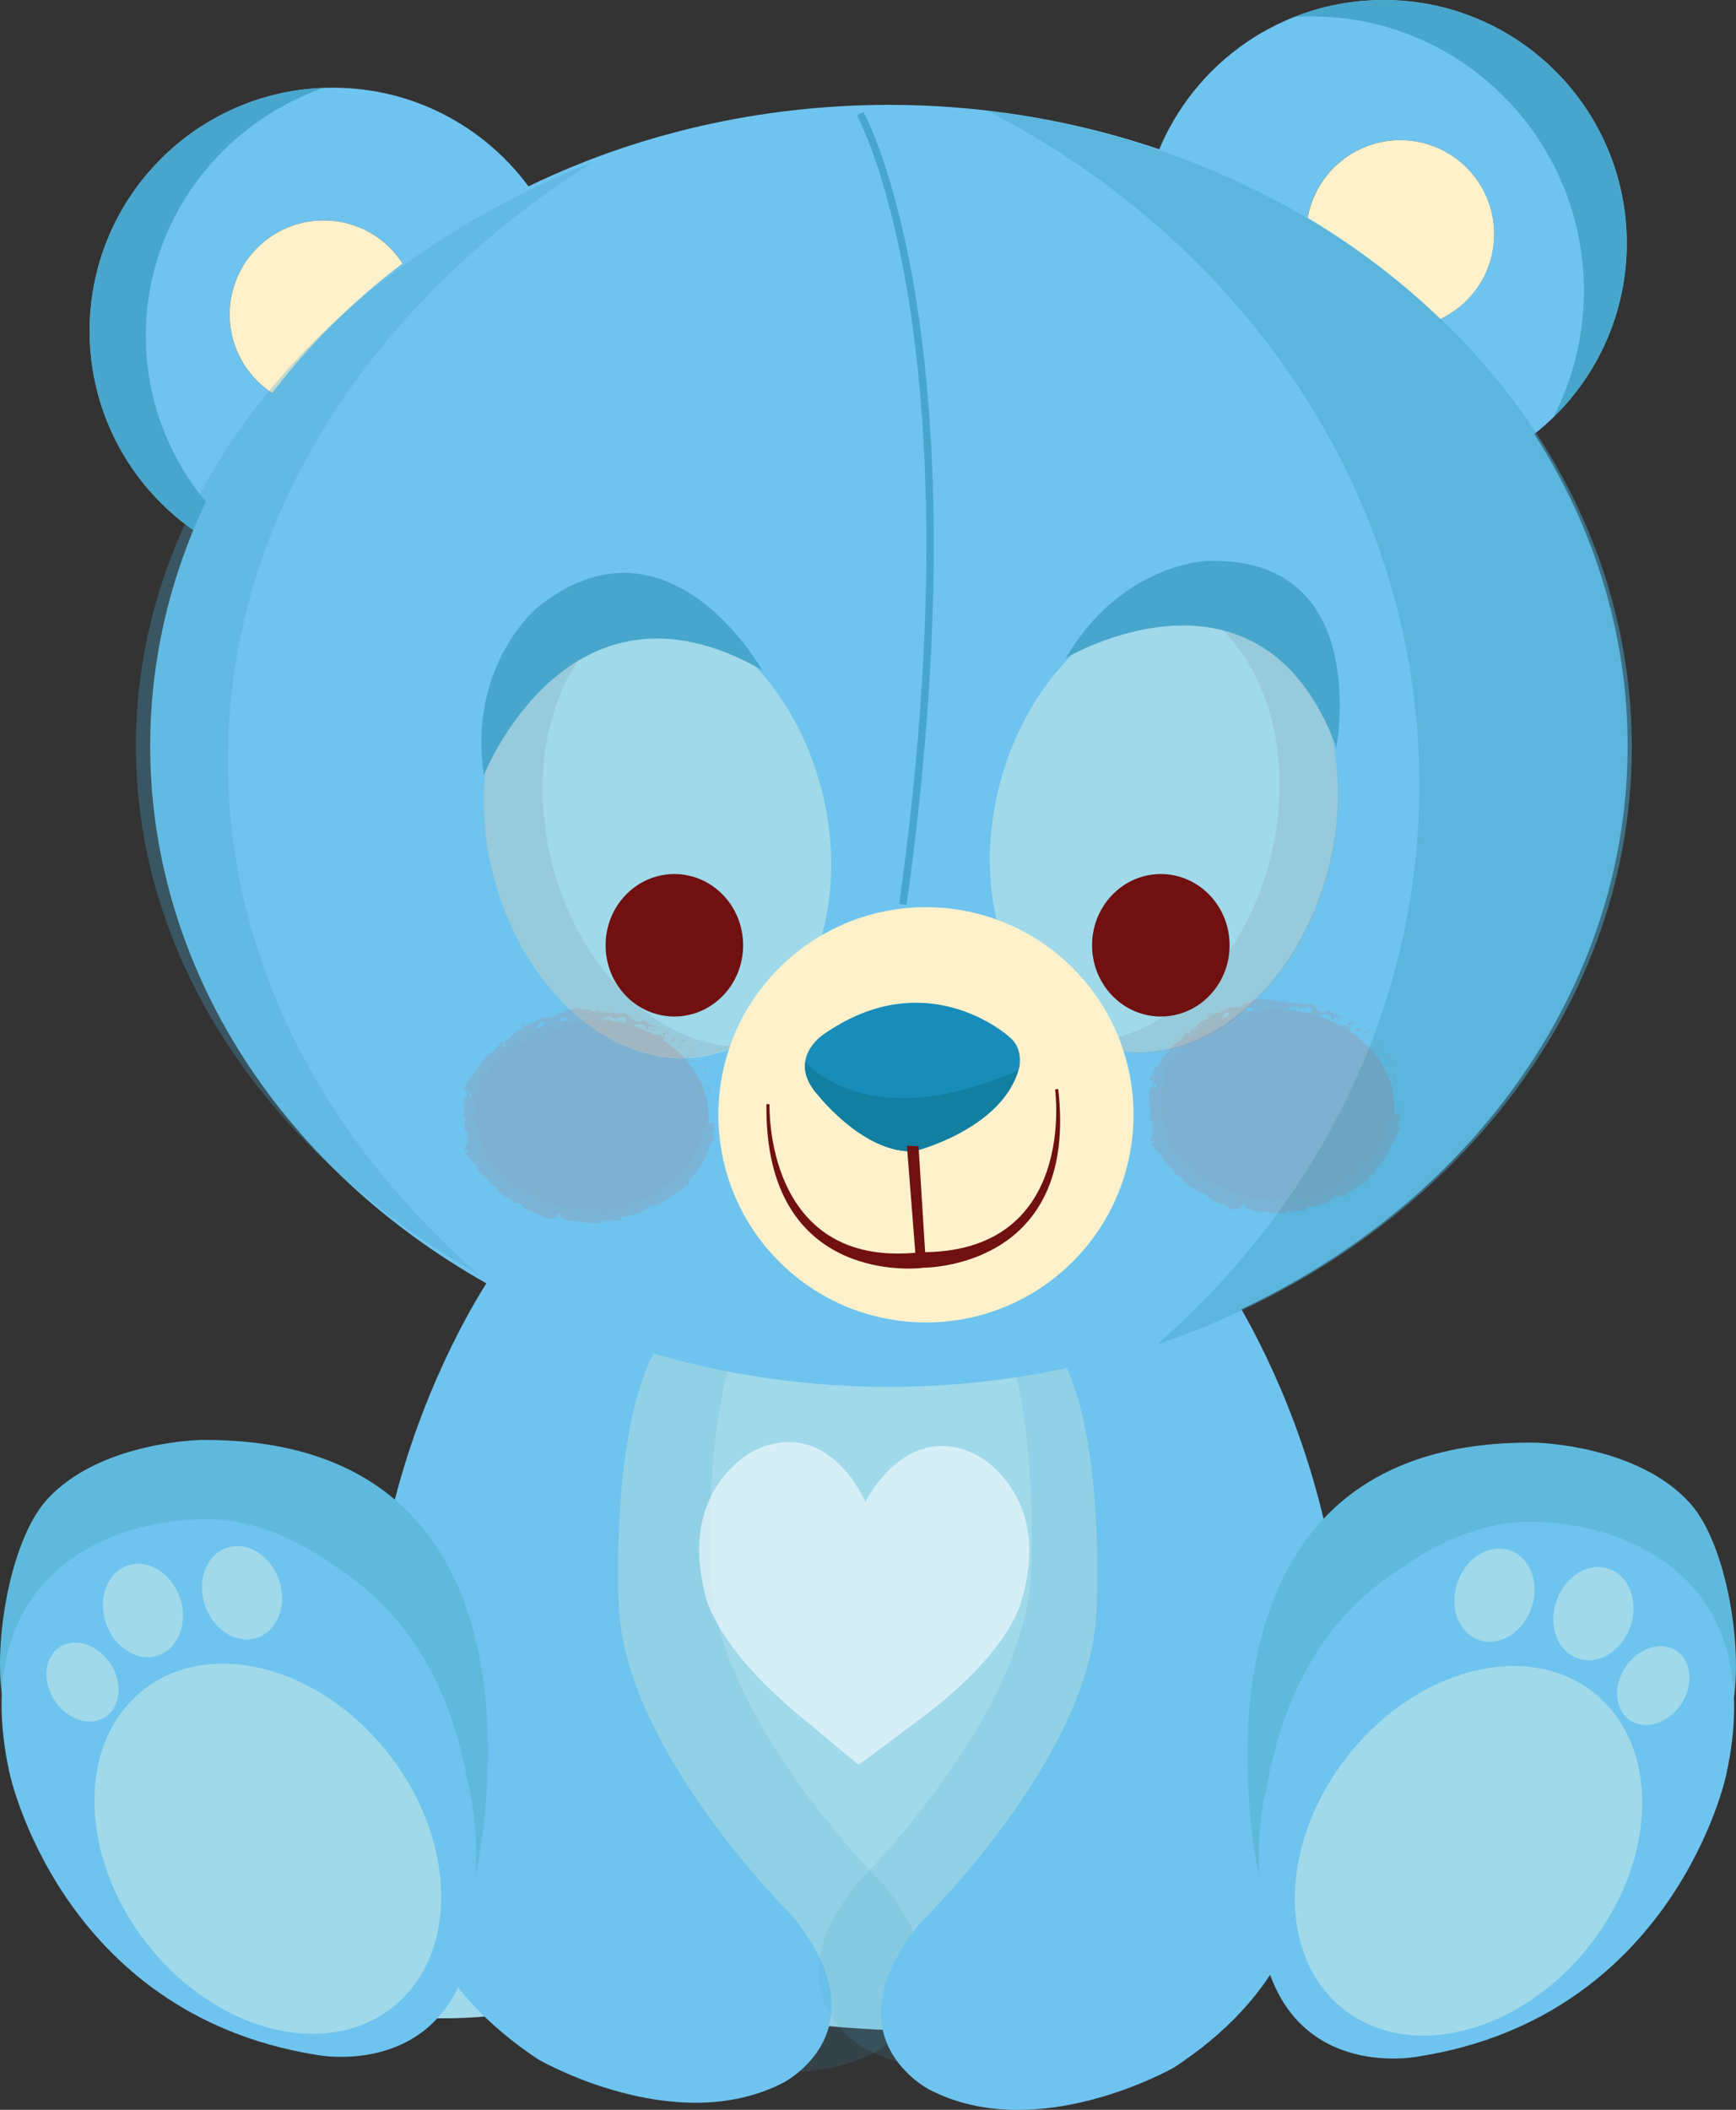 <?xml version="1.0" encoding="utf-8"?>
<!-- Generator: Adobe Illustrator 24.1.1, SVG Export Plug-In . SVG Version: 6.00 Build 0)  -->
<svg version="1.1" id="Layer_1" xmlns="http://www.w3.org/2000/svg" xmlns:xlink="http://www.w3.org/1999/xlink" x="0px" y="0px"
	 viewBox="0 0 233.28 283.46" style="enable-background:new 0 0 233.28 283.46;" xml:space="preserve">
<rect x="0" y="0" width="233.28" height="283.46" fill="#333333" stroke="none"/>
<style type="text/css">
	.st0{fill:#A0D9EA;}
	.st1{opacity:0.15;fill:#48A6CC;}
	.st2{fill:#6EC4EE;}
	.st3{fill:#5FB9DD;}
	.st4{fill:#FCF1CB;}
	.st5{fill:#48A6CC;}
	.st6{opacity:0.35;fill:#86AFBF;}
	.st7{fill:#701010;}
	.st8{opacity:0.52;}
	.st9{opacity:0.31;}
	.st10{opacity:0.13;}
	.st11{fill:#E82D13;}
	.st12{fill:#D44836;}
	.st13{fill:#198DBA;}
	.st14{fill:#127FA0;}
	.st15{opacity:0.57;fill:#FFFFFF;}
	.st16{fill:none;stroke:#48A6CC;stroke-miterlimit:10;}
</style>
<g>
	<path class="st0" d="M75.67,170.08L45.4,243.51l-5.61,25.22c0,0,22.98,6.17,38.68-1.12c0,0,48.21,8.97,55.49,3.36
		c0,0,43.78-8.66,55.55-17.07l-35.93-81.59L75.67,170.08z"/>
	<path class="st1" d="M78.11,167.69c0,0-28.8,41.97-8.79,87.68c3.1,7.08,8.59,12.71,15.32,17.19c0,0,18.31,10.65,32.89,3.18
		c0,0,13.83-6.91,1.31-22.42c0,0-22.8-22.42-23.36-42.04c0,0-1.12-23.54,5.04-34.19C100.52,177.09,82.04,165.02,78.11,167.69z"/>
	<path class="st2" d="M65.77,171.8c0,0-28.8,41.97-8.79,87.68c3.1,7.08,8.59,12.71,15.32,17.19c0,0,18.31,10.65,32.89,3.18
		c0,0,13.83-6.91,1.31-22.42c0,0-22.8-22.42-23.36-42.04c0,0-1.12-23.54,5.04-34.19C88.19,181.2,69.7,169.13,65.77,171.8z"/>
	<g>
		<path class="st3" d="M0.5,228.96c0,0,18.64-37.74,45.96-16.44c0,0,19.34,16.26,17.38,39.8c0,0,13.92-59.28-36.81-58.86
			c0,0-13.64,0.19-20.74,8.03C1.15,207.19-1.08,221.86,0.5,228.96z"/>
		<g>
			<path class="st2" d="M44.79,210.28c0,0-7.66-5.98-16.44-6.17c-13.34-0.28-32.89,7.29-27.09,34.01c0,0,6.73,32.32,41.11,37.93
				c0,0,16.07,3.36,20.55-12.71C62.91,263.34,70.01,225.98,44.79,210.28z"/>
			<path class="st0" d="M14.85,223.54c1.69,2.6,1.37,5.8-0.71,7.15c-2.08,1.35-5.13,0.34-6.82-2.26c-1.69-2.6-1.37-5.8,0.71-7.15
				C10.11,219.93,13.16,220.94,14.85,223.54z"/>
			<path class="st0" d="M24.19,214.69c1.13,3.34-0.19,6.79-2.94,7.72c-2.75,0.93-5.89-1.02-7.02-4.36
				c-1.13-3.34,0.19-6.79,2.94-7.72C19.92,209.41,23.06,211.36,24.19,214.69z"/>
			<path class="st0" d="M37.5,212.31c1.13,3.34-0.19,6.79-2.94,7.72c-2.75,0.93-5.89-1.02-7.02-4.36c-1.13-3.34,0.19-6.79,2.94-7.72
				S36.38,208.98,37.5,212.31z"/>
			
				<ellipse transform="matrix(0.789 -0.615 0.615 0.789 -145.062 74.48)" class="st0" cx="35.87" cy="248.37" rx="20.64" ry="27.1"/>
		</g>
	</g>
	<path class="st1" d="M155.94,167.33c0,0,28.8,41.97,8.79,87.68c-3.1,7.08-8.59,12.71-15.32,17.19c0,0-18.31,10.65-32.89,3.18
		c0,0-13.83-6.91-1.31-22.42c0,0,22.8-22.42,23.36-42.04c0,0,1.12-23.54-5.04-34.19C133.52,176.73,152.01,164.66,155.94,167.33z"/>
	<path class="st2" d="M165.01,172.94c0,0,28.52,42.16,8.2,87.74c-3.15,7.06-8.68,12.65-15.44,17.09c0,0-18.38,10.53-32.91,2.96
		c0,0-13.78-7.01-1.16-22.43c0,0,22.95-22.27,23.64-41.88c0,0,1.28-23.53-4.81-34.23C142.53,182.19,161.1,170.25,165.01,172.94z"/>
	<g>
		<path class="st3" d="M232.74,229.51c0,0-18.38-37.87-45.85-16.75c0,0-19.45,16.13-17.64,39.68c0,0-13.52-59.37,37.2-58.61
			c0,0,13.64,0.28,20.69,8.17C232.24,207.72,234.37,222.42,232.74,229.51z"/>
		<g>
			<path class="st2" d="M188.58,210.52c0,0,7.7-5.93,16.48-6.06c13.34-0.19,32.84,7.51,26.86,34.19c0,0-6.94,32.28-41.36,37.65
				c0,0-16.09,3.26-20.47-12.84C170.1,263.47,163.25,226.05,188.58,210.52z"/>
			<path class="st0" d="M218.42,223.99c-1.71,2.59-1.41,5.79,0.66,7.16c2.07,1.37,5.13,0.37,6.84-2.21
				c1.71-2.59,1.41-5.79-0.66-7.16S220.13,221.4,218.42,223.99z"/>
			<path class="st0" d="M209.15,215.08c-1.15,3.33,0.14,6.79,2.89,7.74c2.74,0.95,5.9-0.98,7.05-4.31c1.15-3.33-0.14-6.79-2.89-7.74
				C213.45,209.82,210.3,211.75,209.15,215.08z"/>
			<path class="st0" d="M195.85,212.6c-1.15,3.33,0.14,6.79,2.89,7.74c2.74,0.95,5.9-0.98,7.05-4.31c1.15-3.33-0.14-6.79-2.89-7.74
				C200.15,207.35,197,209.28,195.85,212.6z"/>
			
				<ellipse transform="matrix(0.62 -0.785 0.785 0.62 -120.157 249.318)" class="st0" cx="197.24" cy="248.67" rx="27.1" ry="20.64"/>
		</g>
	</g>
	<g>
		<g>
			<path class="st2" d="M43.49,54.87c-6.97,0-12.63-5.65-12.63-12.63c0-6.97,5.65-12.63,12.63-12.63c6.42,0,11.71,4.79,12.51,10.99
				c5.09-4.82,10.92-8.98,17.49-11.68c-5.53-10.21-16.33-17.14-28.76-17.14c-18.05,0-32.68,14.63-32.68,32.68
				c0,13.74,8.48,25.49,20.5,30.33c2.3-5.01,6.09-12.4,11.35-19.95C43.76,54.85,43.63,54.87,43.49,54.87z"/>
			<path class="st4" d="M43.49,29.61c-6.97,0-12.63,5.65-12.63,12.63c0,6.97,5.65,12.63,12.63,12.63c0.14,0,0.27-0.02,0.4-0.02
				c3.41-4.89,7.45-9.84,12.11-14.24C55.2,34.4,49.91,29.61,43.49,29.61z"/>
			<g>
				<path class="st5" d="M19.59,45.11c0-15.32,9.93-28.36,23.83-33.3C25.98,12.5,12.04,26.85,12.04,44.47
					c0,13.74,8.48,25.49,20.5,30.33c0.27-0.58,0.56-1.21,0.87-1.85C25,66.46,19.59,56.41,19.59,45.11z"/>
			</g>
		</g>
		<g>
			<path class="st2" d="M175.52,31.42c0.02-6.97,5.69-12.61,12.66-12.59c6.97,0.02,12.61,5.69,12.59,12.66
				c-0.02,6.42-4.83,11.69-11.03,12.48c4.8,5.1,8.95,10.94,11.63,17.52c10.22-5.5,17.19-16.28,17.22-28.71
				C218.65,14.73,204.06,0.05,186.01,0c-13.74-0.04-25.52,8.41-30.38,20.41c5.01,2.32,12.39,6.12,19.92,11.41
				C175.54,31.69,175.52,31.55,175.52,31.42z"/>
			<g>
				<path class="st5" d="M212.84,39.08c0,6.14-1.5,11.92-4.13,17.02c6.08-5.92,9.87-14.17,9.9-23.32
					C218.65,14.73,204.06,0.05,186.01,0c-4.26-0.01-8.33,0.79-12.06,2.27c0.74-0.04,1.49-0.07,2.24-0.07
					C196.43,2.19,212.84,18.71,212.84,39.08z"/>
			</g>
			<path class="st4" d="M200.78,31.49c0.02-6.97-5.62-12.64-12.59-12.66c-6.97-0.02-12.64,5.62-12.66,12.59
				c0,0.14,0.02,0.27,0.02,0.4c4.88,3.43,9.82,7.48,14.21,12.15C195.95,43.18,200.76,37.91,200.78,31.49z"/>
		</g>
		<ellipse class="st2" cx="119.45" cy="100.21" rx="99.27" ry="86.12"/>
		
			<ellipse transform="matrix(0.97 -0.245 0.245 0.97 -24.703 25.041)" class="st0" cx="88.31" cy="111.82" rx="22.78" ry="30.7"/>
		<g>
			<path class="st6" d="M74.15,115.91c-3.82-15.12,1.39-29.71,11.74-34.36c-1.7-0.08-3.41,0.07-5.1,0.49
				c-12.2,3.08-18.72,18.91-14.56,35.35c4.15,16.44,17.41,27.27,29.61,24.19c0.98-0.25,1.92-0.59,2.82-0.99
				C88.06,140.07,77.73,130.08,74.15,115.91z"/>
		</g>
		
			<ellipse transform="matrix(0.253 -0.968 0.968 0.253 9.246 234.288)" class="st0" cx="156.32" cy="111.16" rx="30.7" ry="22.78"/>
		<ellipse class="st7" cx="90.62" cy="127" rx="9.24" ry="9.57"/>
		<path class="st5" d="M65.03,104.14c0,0,11.39-28.97,37.39-14.11c0,0-12.63-22.53-30.21-8.42C72.21,81.61,62.8,89.41,65.03,104.14z
			"/>
		<g>
			<path class="st6" d="M170.7,115.34c3.82-15.12-1.39-29.71-11.74-34.36c1.7-0.08,3.41,0.07,5.1,0.49
				c12.2,3.08,18.72,18.91,14.56,35.35c-4.15,16.44-17.41,27.27-29.61,24.19c-0.98-0.25-1.92-0.59-2.82-0.99
				C156.78,139.49,167.12,129.5,170.7,115.34z"/>
		</g>
		<path class="st5" d="M143.22,88.41c0,0,26.12-15.54,36.36,11.99c0,0,4.93-25.85-17.5-25.03
			C162.08,75.37,150.64,75.77,143.22,88.41z"/>
		<ellipse class="st7" cx="155.99" cy="127" rx="9.24" ry="9.57"/>
		<g class="st8">
			<path class="st5" d="M219.28,100.35c0-43.46-37.58-79.41-86.47-85.42c34.58,17.88,57.92,51.72,57.92,90.54
				c0,29.54-13.52,56.21-35.23,75.15C192.85,167.96,219.28,136.8,219.28,100.35z"/>
		</g>
		<g class="st9">
			<path class="st5" d="M30.63,102.2c0-32.49,19.13-61.47,49.04-80.45c-36.44,14.52-61.41,44.2-61.41,78.45
				c0,29.24,18.2,55.15,46.2,71.14C43.43,153.01,30.63,128.77,30.63,102.2z"/>
		</g>
		<g class="st10">
			<ellipse class="st11" cx="79.06" cy="150.12" rx="16.18" ry="13.21"/>
			<g>
				<g>
					<g>
						<g>
							<path class="st12" d="M96.35,150c-0.01,0.15,0.18,0.1,0.22,0.12C96.51,149.86,96.3,150,96.35,150z"/>
							<polygon class="st12" points="95.64,147.63 95.72,147.65 95.47,147.35 							"/>
							<path class="st12" d="M94.96,145.5c-0.11,0.16-0.01,0.33,0.11,0.53c0.1,0.2,0.24,0.42,0.25,0.62l-0.05,0.08l0.31,0.1
								C95.38,146.37,95.03,145.84,94.96,145.5z"/>
							<path class="st12" d="M95.07,144.09c-0.07,0.13-0.23-0.18,0.11,0.27c0-0.03,0-0.04,0-0.06
								C95.15,144.26,95.12,144.2,95.07,144.09z"/>
							<path class="st12" d="M95.18,144.3C95.31,144.51,95.2,144.11,95.18,144.3L95.18,144.3z"/>
							<path class="st12" d="M94.54,143.35l0.26,0.22c0.03-0.1-0.1-0.36,0-0.29C94.57,143.02,94.55,143.13,94.54,143.35z"/>
							<path class="st12" d="M94.18,143.22l0.12,0.12C94.32,143.3,94.31,143.25,94.18,143.22z"/>
							<path class="st12" d="M94.58,143.59l-0.27-0.25c-0.02,0.07-0.11,0.13,0.11,0.12C94.33,143.49,94.44,143.49,94.58,143.59z"/>
							<path class="st12" d="M94.63,143.79c0.03,0.19,0.11,0.41-0.15,0.19C94.83,144.48,94.99,144.29,94.63,143.79z"/>
							<path class="st12" d="M94.6,145.53l0,0.24l0.18,0.14C94.69,145.84,94.69,145.48,94.6,145.53z"/>
							<path class="st12" d="M93.48,141.63c-0.07,0.03-0.07,0.2-0.12,0.28c0.08,0.04,0.14,0.09,0.21,0.13
								C93.54,141.91,93.42,141.71,93.48,141.63z"/>
							<path class="st12" d="M93.36,141.91l-0.33-0.18C93.23,141.96,93.32,141.97,93.36,141.91z"/>
							<path class="st12" d="M93.85,143.38c0.17,0.11,0.34,0.23,0.51,0.35c-0.19-0.15-0.36-0.31-0.57-0.43L93.85,143.38z"/>
							<path class="st12" d="M92.56,140.62c0.09,0,0.17,0.02,0.26,0.03c-0.14-0.04-0.28-0.06-0.43-0.08L92.56,140.62z"/>
							<path class="st12" d="M91.87,140.04c0.2,0,0-0.31,0.17-0.26c-0.2-0.15-0.43-0.21-0.64-0.24
								C91.59,139.61,91.74,139.77,91.87,140.04z"/>
							<path class="st12" d="M91.05,139.46c0.1,0.03,0.22,0.05,0.35,0.07C91.29,139.49,91.18,139.47,91.05,139.46z"/>
							<path class="st12" d="M92.66,141.26c0.01-0.05,0.06-0.16-0.04-0.34l-0.05,0.24C92.59,141.19,92.63,141.23,92.66,141.26z"/>
							<path class="st12" d="M92.57,141.17L92.57,141.17c-0.1-0.12-0.16-0.2-0.19-0.23C92.4,140.96,92.46,141.03,92.57,141.17z"/>
							<path class="st12" d="M92.68,141.29l-0.02-0.03C92.65,141.29,92.65,141.3,92.68,141.29z"/>
							<path class="st12" d="M93.46,142.56c-0.21-0.1-0.55-0.35-0.44,0.07C93.21,142.66,93.14,142.41,93.46,142.56z"/>
							<path class="st12" d="M92.62,141.58l0.21,0.3c0.03-0.04,0.05-0.14,0.16-0.1L92.62,141.58z"/>
							<polygon class="st12" points="92.45,141.49 92.62,141.58 92.54,141.47 							"/>
							<path class="st12" d="M91.43,140c-0.17-0.05-0.31-0.15-0.48-0.25c0.15,0.15,0.3,0.31,0.45,0.45
								C91.47,140.17,91.61,140.15,91.43,140z"/>
							<path class="st12" d="M91.98,140.57l-0.03-0.02C91.96,140.58,91.97,140.6,91.98,140.57z"/>
							<polygon class="st12" points="89.37,138.66 89.38,138.7 89.4,138.68 							"/>
							<path class="st12" d="M91.41,140.25c0.09,0.13,0.19,0.16,0.3,0.18c-0.1-0.06-0.2-0.14-0.3-0.23
								C91.38,140.21,91.37,140.23,91.41,140.25z"/>
							<path class="st12" d="M90.56,139.21c0.04,0.08,0.1,0.17,0.16,0.25C90.69,139.37,90.61,139.19,90.56,139.21z"/>
							<path class="st12" d="M91.95,140.48l0.02,0.01C91.96,140.42,91.95,140.44,91.95,140.48z"/>
							<path class="st12" d="M91.95,140.48c-0.08-0.03-0.16-0.04-0.24-0.05c0.08,0.05,0.16,0.1,0.24,0.13
								C91.95,140.53,91.95,140.5,91.95,140.48z"/>
							<path class="st12" d="M88.25,139.45c0.11-0.15,0.53-0.09,0.72,0.26c0.35,0.06,0.5-0.55,0.42-1
								c-0.05,0.06-0.09,0.12-0.45,0.03c0.06,0.15,0.55,0.61,0.21,0.59c-0.44-0.16-0.29-0.25-0.43-0.45
								c0.05,0.29-0.66-0.02-0.74,0.34c0.14,0.02,0.26,0.06,0.4,0.09C88.34,139.35,88.18,139.35,88.25,139.45z"/>
							<path class="st12" d="M89.95,139.08l0.13,0.07c-0.12-0.13-0.18-0.25-0.3-0.49c-0.26-0.06-0.34-0.03-0.39,0.02
								c0.2,0.14,0.41,0.26,0.61,0.41L89.95,139.08z"/>
							<path class="st12" d="M90.63,139.55c-0.21,0.09-0.54-0.05-0.5,0.25c0.35,0.24,0.34,0.04,0.6,0.13
								c-0.59-0.38,0.23,0.03-0.11-0.36c0.13,0.06,0.24,0.12,0.34,0.19c-0.09-0.09-0.17-0.19-0.24-0.29l0.01,0.02l0,0l0,0
								c0.01,0.04,0.01,0.06-0.01,0.02l-0.01-0.01C90.68,139.52,90.65,139.54,90.63,139.55c-0.14-0.16,0.01-0.06,0.07-0.04
								c0.01-0.01,0.02-0.01,0.02-0.02l0,0l-0.63-0.33C90.19,139.26,90.35,139.37,90.63,139.55z"/>
							<path class="st12" d="M92.46,142.62c0-0.03,0.01-0.03,0.02-0.05C92.44,142.55,92.41,142.55,92.46,142.62z"/>
							<path class="st12" d="M92.37,142.33c0.05,0.02,0.14,0,0.23,0.13c0.05,0.14-0.07,0.06-0.12,0.11
								c0.11,0.03,0.33,0.17,0.21-0.13l-0.05-0.02c-0.13-0.24-0.19-0.67-0.14-0.66C92.42,141.95,92.38,142.09,92.37,142.33z"/>
							<path class="st12" d="M91.54,140.93l-0.49-0.31l0.1,0.32l0.06-0.09C91.42,141.1,91.45,140.96,91.54,140.93z"/>
							<polygon class="st12" points="89.37,138.54 89.54,138.4 89.1,138.47 							"/>
							<path class="st12" d="M88.7,138.16l0.11-0.14c-0.07-0.01-0.16,0-0.23,0L88.7,138.16z"/>
							<path class="st12" d="M66.4,156.68l0.13,0.09C66.47,156.72,66.43,156.69,66.4,156.68z"/>
							<path class="st12" d="M65.77,155.81l-0.09,0.03C65.75,155.85,65.79,155.85,65.77,155.81z"/>
							<path class="st12" d="M70.67,137.56c-0.3-0.04-0.67-0.15-0.55,0.02l0.16,0.14C70.42,137.62,70.55,137.58,70.67,137.56z"/>
							<path class="st12" d="M63.33,147.25l0.08-0.05c-0.05-0.07-0.09-0.14-0.14-0.2C63.29,147.07,63.31,147.16,63.33,147.25z"/>
							<path class="st12" d="M64.08,147.61c-0.07,0.08-0.12,0.17-0.18,0.25C63.95,147.81,64,147.73,64.08,147.61z"/>
							<path class="st12" d="M71.12,160.16l0.25-0.1C71.12,159.93,71.18,160.08,71.12,160.16z"/>
							<path class="st12" d="M81.28,135.95c-0.21-0.1-0.37-0.16-0.52-0.18C81.01,135.9,81.19,136.11,81.28,135.95z"/>
							<path class="st12" d="M64.45,157.61c0.09,0.06,0.15,0.08,0.19,0.05C64.55,157.59,64.48,157.56,64.45,157.61z"/>
							<path class="st12" d="M80.13,135.74c0.04,0.02,0.07,0.03,0.11,0.05c0.16-0.03,0.32-0.05,0.51-0.03
								C80.57,135.67,80.35,135.61,80.13,135.74z"/>
							<path class="st12" d="M91.17,157.24c0.02-0.01,0.03-0.02,0.05-0.02C91.2,157.2,91.18,157.22,91.17,157.24z"/>
							<path class="st12" d="M95.91,152.23c0,0.07-0.02,0.19-0.04,0.3C95.89,152.48,95.9,152.39,95.91,152.23z"/>
							<path class="st12" d="M85.92,136.82C86.08,136.87,85.95,136.81,85.92,136.82L85.92,136.82z"/>
							<path class="st12" d="M86.36,137.84c-0.04,0.01-0.07,0.03-0.09,0.07C86.3,137.87,86.33,137.85,86.36,137.84z"/>
							<path class="st12" d="M78.56,136.96c0,0-0.01,0-0.01,0C78.59,137,78.58,136.99,78.56,136.96z"/>
							<path class="st12" d="M86.12,137c-0.05-0.05-0.11-0.09-0.17-0.13C85.97,136.89,86.02,136.93,86.12,137z"/>
							<path class="st12" d="M86.12,136.89c0.05,0.03,0.09,0.05,0.13,0.07C86.28,136.94,86.27,136.92,86.12,136.89z"/>
							<path class="st12" d="M85.71,136.75c0.09,0.02,0.17,0.07,0.24,0.11c-0.03-0.02-0.03-0.04-0.02-0.04
								C85.87,136.81,85.81,136.78,85.71,136.75z"/>
							<path class="st12" d="M80.94,162.62c0.01,0,0.02,0.01,0.03,0.01C81.11,162.53,81.05,162.55,80.94,162.62z"/>
							<polygon class="st12" points="68.36,141.39 68.36,141.37 68.34,141.38 							"/>
							<path class="st12" d="M68.06,141.83c0-0.33,0.11-0.4,0.28-0.45l-0.5-0.34L68.06,141.83z"/>
							<path class="st12" d="M68.26,158.47l-0.14-0.37c0.5,0.06,0.66,0.32,0.58-0.08c-0.43,0.44-1.04-0.82-1.49-0.44l-0.06-0.26
								c0.04,0.05,0.07,0.04,0.11,0.09c-0.08-0.53-0.56,0.06-0.89-0.44c-0.09-0.19-0.1-0.36,0.04-0.3l-0.39-0.27
								c-0.07-0.11,0.04-0.15,0.11-0.04l-0.45-0.53l0.02-0.01c-0.13-0.03-0.37-0.14-0.49-0.21c-0.01-0.2,0.1,0.04,0.15-0.04
								l-0.33-0.26c0.06-0.22,0.36-0.02,0.47,0.22c0.37-0.63-0.32-0.19-0.35-1.04c0.07,0.1,0.14,0.19,0.23,0.28
								c0.19-0.35-0.01-0.55,0.03-0.98c-0.07,0.12-0.19,0.95-0.49,0.65c0-0.13-0.05-0.27-0.25-0.43c0.21-0.09,0.05-0.26-0.04-0.51
								l0.28-0.08c-0.16-0.24-0.3-0.17-0.48-0.29c-0.07-0.32,0.13-0.44,0.29-0.56c-0.11-0.49-0.25,0.43-0.47-0.14
								c0.04-0.45-0.15-0.71-0.4-1.21c0.08-0.32,0.18,0.03,0.26-0.08l-0.25-0.25c0-0.07,0.07-0.05,0.11-0.04
								c-0.1-0.22-0.29,0-0.4-0.36c-0.16-0.04-0.07-0.24,0.05-0.47c0.13-0.23,0.25-0.49,0.08-0.73c0.09-0.1,0.18,0.07,0.29,0.04
								c-0.21-0.63-0.13-0.53-0.36-1.09l0.27-0.39c-0.26,0.27-0.48-0.19-0.57-0.62c-0.14,0.09-0.27,0.16-0.32,0.22
								c0-0.21,0.02-0.42,0.03-0.64c0.07-0.06,0.15,0.03,0.23,0.16c-0.01-0.05-0.02-0.09-0.03-0.13c0.17-0.18,0.3-0.01,0.41,0.18
								c-0.08,0.05-0.16,0.1-0.24,0.16c0.13,0.19,0.28,0.37,0.45,0.38c-0.02-0.04-0.03-0.12-0.02-0.2c0.04,0.05,0.07,0.08,0.1,0.07
								c0.04-0.01-0.01-0.08-0.05-0.19l0.35-0.03l-0.12-0.07l0.42-0.64c-0.07-0.58-0.39-1.27-0.02-2.1
								c0.09,0.31,0.32,0.24,0.56,0.39c-0.39,0.05-0.23,0.63-0.45,1.01c0.12-0.2,0.22-0.09,0.24-0.02c0.01-0.28,0.05-0.55,0.11-0.82
								c0.19,0.13,0.24-0.06,0.42-0.18c-0.47-0.1,0.02-0.68,0.12-1c0.14,0.08,0.22,0.22-0.04,0.52c0.53-0.15-0.11-0.76,0.39-0.94
								c-0.05,0.08-0.11,0.11-0.07,0.19c0.02-0.27,0.45-0.64,0.48-0.44l-0.06,0.07c0.24-0.22,0.56-0.57,0.81-0.92
								c0.26-0.33,0.46-0.64,0.37-0.82c0.04,0.03,0.25,0.41,0.28,0.49c-0.01-0.58-0.01-1.19,0.07-1.77c0.12,0.33,0.92,0.73,0.61,1.2
								c0.15-0.05,0.33-0.12,0.52-0.4c-0.11,0.02-0.5-0.24-0.4-0.35c0.54,0.07,0.33-0.02,0.91-0.02c-0.17,0.02-0.32-0.51-0.09-0.63
								c0.01,0.09,0.3,0.43,0.25,0.52l0.26-0.76c-0.09,0.16,0.2,0.39,0.39,0.45c-0.11-0.06,0.46-0.26,0.58-0.37l-0.29,0.01
								c0.66-0.23,0.29-0.96,0.96-1.25c-0.04,0.13,0.07,0.68,0.43,0.61c0.04-0.3,0.19-1.45,0.76-1.88l0.17,0.11l0.43-0.31
								c-0.09,0.24-0.29,0.61-0.48,0.99c-0.19,0.4-0.38,0.79-0.53,1.02c0.29,0.02,0.13,0.14,0.49-0.01
								c0.17,0.08-0.12,0.28-0.22,0.33c0.29-0.07,0.56-0.17,0.86-0.23c-0.14-0.28,0.56-0.49,0.45-0.73c-0.28,0.2-0.57,0.38-0.84,0.6
								c-0.15-0.29,0.26-1.01,0.92-1.15c0.19,0.07,0.03,0.57,0.07,0.66c0.05-0.12,0.53-0.38,0.61-0.31
								c-0.08,0.07-0.15,0.15-0.22,0.23c0.37,0.02,0.48-0.52,0.96-0.33c0.15-0.01,0.51,0.3,0.5,0.12c-0.29-0.3-0.56-1.36-0.43-1.65
								c0.06-0.01,0.89,0.2,1.08,0.35c0.29,0.24-0.29,0.7-0.04,0.91c0-0.08,0.12-0.2,0.17-0.25c0.17,0.05-0.03,0.27,0.3,0.19
								c0.02-0.32,0.7-0.06,0.13-0.28c0.33-0.13,0.36,0.01,0.76-0.02c-0.14-0.2,0.32-0.7,0.67-0.81c-0.02,0.08,0.06,0.18,0.1,0.23
								c0.71-0.02,1.09,0.19,1.75,0.2c0.06,0.08,0.36,0.18,0.22,0.31c0.1-0.05,0.19-0.16,0.39-0.13c0.36,0.32-0.45-0.01-0.18,0.35
								c0.04-0.18,0.53-0.19,0.83-0.26c-0.05-0.29-0.66-0.14-0.95-0.05c0.03-0.4,0.57-0.73,1.31-0.82c0.58-0.02,0.21,0.28,0.31,0.24
								c1.02,0.26,1.02-0.49,1.84-0.03c0.28,0.34-0.11,0.48-0.08,0.68c-0.46-0.02-0.64-0.3-0.95-0.36l0.35,0.19
								c-0.16,0.05-0.47,0.05-0.61-0.05c0.12,0.14,0.54,0.24,1.03,0.35c0.48,0.15,1.02,0.32,1.37,0.53
								c0.16-0.05,0.42-0.02,0.34-0.16c-0.08-0.02-0.17-0.04-0.25-0.05c-0.16-0.27,0.55-0.1,0.27-0.3c0.37-0.01,0.82-0.07,1.24,0.22
								l-0.03,0.29c0.02-0.08-0.23-0.27-0.39-0.24c0.24-0.04,0.55,0.62,0.89,0.4l-0.23-0.33c0.37,0.02,0.91-0.05,1.27,0.23
								c-0.05-0.34-0.11-0.02-0.25-0.45c0.07,0.49-1.03-0.53-0.81,0.06c-0.14-0.48-0.46-0.36-0.74-0.82
								c-0.02,0.09,0.08,0.22-0.26,0.04c-0.03,0.02-0.08,0.04-0.11,0.05C86.13,137,86.13,137,86.12,137l0.02,0.02
								c-0.02,0.01-0.02,0.01,0.01,0.01c0.07,0.07,0.12,0.14,0.13,0.2c-0.25,0.13-0.8-0.09-1.03-0.03c-0.2-0.11,0.12-0.08,0.04-0.2
								l-0.34,0.07c0.03-0.21-0.47-0.5,0.07-0.46l-0.45-0.15c-0.24-0.2-0.61-0.33-0.86-0.29c-0.21-0.09-0.6,0.11-0.38-0.01
								l-0.75-0.03l0-0.05c-0.73-0.11-1.52,0.11-2.33-0.28c-0.25,0.04-0.5,0.09-0.91,0.02l-0.08-0.18
								c-0.32,0.05-0.96-0.15-1.09,0.04c-0.18-0.23-0.58-0.25-0.99-0.19c-0.41,0.07-0.85,0.2-1.13,0.19l0.01,0.23
								c-0.39,0.02-0.74,0.17-1.18,0.36l0.07,0.2c-0.36,0.24-1.06,0.06-1.67,0.29c0.02-0.09,0.18-0.12,0.31-0.1
								c-0.43-0.11-0.81,0.09-1.16,0.3c-0.34,0.24-0.66,0.49-1.05,0.46c-0.13,0.13-0.26,0.16-0.4,0.15
								c0.01-0.01,0.03-0.02,0.04-0.03c-0.02,0.01-0.04,0.02-0.07,0.02c-0.08,0-0.17,0-0.26,0.01c0.09,0.01,0.17,0.02,0.23,0.01
								c-0.12,0.06-0.29,0.18-0.45,0.31l-0.17-0.16c-0.01,0.01-0.02,0.02-0.04,0.03c-0.22,0.02-0.1,0.16,0.07,0.27
								c-0.07,0.08-0.14,0.16-0.18,0.24c-0.31-0.24-0.41,0.32-0.78,0.12c-0.02,0.23-0.79,0.65-0.67,1.03
								c-0.03-0.04-0.1-0.03-0.01-0.09c-0.22,0.07-0.42,0.17-0.51,0.38l-0.24-0.17l-0.16,0.59c-0.34,0.04-0.5,0.03-0.4-0.31
								c-0.37,0.68-0.37,0.47-0.6,1.1l-0.1-0.15c-0.16,0.15-0.24,0.55-0.44,0.53c-0.29,0.04-0.7,0.48-1.17,0.99
								c-0.42,0.55-0.92,1.16-1.35,1.64c0.59,0.06-0.51,0.39-0.17,0.63c-0.15,0-0.3,0.13-0.3-0.1c-0.17,0.64-0.59,0.82-0.45,1.36
								c-0.15,0.02-0.12-0.2-0.21-0.16c0,0.06,0.02,0.23-0.07,0.27c-0.09,0.04-0.08-0.13-0.08-0.25c-0.2,0.66,0.16,0.84,0.49,1
								c-0.26,0.26-0.29,0.43-0.13,0.71c-0.13,0.08-0.3,0.24-0.25-0.16c-0.08,0.21-0.44,1.35-0.15,1.41
								c-0.1,0.06-0.05,0.31-0.02,0.37c-0.05,0.5-0.08,0.55-0.08,1.05l0.06-0.14c0.33,0.2,0.08,0.41,0.14,0.81l-0.04-0.01
								c-0.17,0.93,0.09,0.38-0.03,1.31l0.21-0.08c0.5-0.01-0.17,0.84,0.18,1.31l0.07-0.21c0.24,0.22-0.38,0.95-0.34,1.27
								c-0.02,0.08-0.09-0.08-0.15-0.15c-0.01,0.85,0.29,0.01,0.57,0.51c-0.1,0.16-0.42,0.02-0.29,0.4
								c-0.02,0.12,0.22,0.33,0.45,0.58c0.23,0.25,0.51,0.51,0.51,0.82c0.04-0.16,0.09-0.32,0.3-0.14c0.22,0.33,0.22,1.18,0.75,1.25
								c0,0.06-0.01,0.1-0.03,0.12c0.25,0.2,0.76,0.68,1.04,0.67c-0.18,0.35,0.19,0.67,0.59,0.89c0.4,0.22,0.76,0.4,0.53,0.67
								c0.24,0.21,0.5,0.38,0.76,0.56l-0.06,0.04c0.46,0.4,0.73,0.39,0.99,0.37c0.09,0.11-0.03,0.11-0.06,0.14
								c0.67,0.57,0.76,0.62,1.57,0.65l-0.04,0.24c0.23-0.04,0.97,0.92,1.89,0.96c-0.02,0.02-0.05,0.06-0.13,0.06
								c0.25,0.03,0.49,0.13,0.73,0.26c0.25,0.11,0.49,0.25,0.72,0.36c0.46,0.23,0.87,0.38,1.15,0l0.66-0.07
								c-0.78-0.23,0.19-0.33-0.1-0.53c0.31,0.02,0.74,0.41,0.36,0.37l-0.05-0.05c-0.23,0.41,0.95,0.35,0.89,0.61
								c1.59,0.24,3.16,0.46,4.69,0.4l-0.2-0.33c0.17,0,0.35-0.01,0.52-0.03c0.14,0.06,0.21,0.24-0.17,0.27
								c0.22,0.17,0.61-0.24,0.61-0.31c0.75,0.04-0.24,0.43-0.01,0.41l0.31-0.06l-0.07-0.03c0.23-0.17,0.23-0.31,0.68-0.35
								c0.29,0.01,0.18,0.18,0.29,0.17c0,0.02,0.04,0.03,0.17-0.03l0.66-0.11l-0.32-0.2c0.26-0.19,0.61-0.11,0.25-0.35
								c0.55,0.4,2.42-0.5,2.7-0.49c0.31-0.34,0.7-0.45,1.15-0.66c-0.14,0.01-0.32-0.23,0.07-0.39c0.13,0.62,0.83-0.09,1.35,0.11
								c-0.41-0.09,1.03-0.71,0.39-0.81c0.33-0.15,0.14,0.18,0.46,0.16c0.59-0.67,1.67-0.99,2.42-1.81
								c-0.04-0.07-0.26-0.04-0.17-0.28c0.24-0.02,0.46-0.07,0.69-0.12c0.12-0.19-0.21-0.46,0.26-0.56c-0.09,0-0.22-0.01-0.14-0.13
								c0.86-0.65,1.42-1.62,1.91-2.59c0.22-0.5,0.44-1,0.69-1.49c0.19-0.51,0.5-0.99,0.77-1.51c-0.21,0.26-0.19,0.06-0.15-0.16
								c-0.06,0.14-0.19-0.04-0.31-0.04l0.47-0.84c-0.27-0.2,0.05-0.99-0.23-1.09l0.03,0.29c-0.32-0.39-0.79,0.46-1.23,0.35
								c0.2,0.21-0.01,0.45-0.18,0.7c-0.18,0.25-0.31,0.53-0.13,0.9c-0.13,0.11-0.1-0.15-0.22-0.1c0.14,0.2,0.11,0.39-0.07,0.7
								l-0.03-0.05c-0.11,0.48-0.31,0.78-0.51,1.1c-0.18,0.32-0.44,0.61-0.78,1.04l0.23,0.04c-0.15,0.19-0.23,0.2-0.33,0.26
								c0.14,0.41,0.35-0.56,0.54-0.16c-0.5,0.06-0.98,1.4-1.5,1.25c-0.25,0.26,0.27,0.08,0.02,0.35l-0.17-0.02l0.07,0.19
								c-0.19,0.16-0.39,0.13-0.48,0.06c0.05-0.03,0.09-0.14,0.12-0.19c-0.31,0.12-0.55,0.67-0.67,0.69l0.32-0.17
								c-0.64,0.77-1.68,1.41-2.37,2.13l0.12,0.05c-0.55,0.54-0.55,0.25-1.25,0.68l0.02-0.04c-0.1,0.16-0.28,0.31-0.49,0.4
								c0.13-0.2-0.45-0.04-0.26-0.28c-0.65,0.52-0.3,0.3-0.66,0.86l-0.18-0.11c-0.12,0.21-0.1,0.29-0.48,0.49
								c0.27-0.26-0.33-0.15-0.04-0.47c-0.93-0.1-1.13,0.74-1.65,0.32c-0.27,0.56,0.79,0.06,0.6,0.21c0.22,0.09-0.22,0.45-0.51,0.46
								c-0.28,0.05-0.61-0.49-1.28-0.34c0.07-0.01,0.07-0.05,0.13-0.06c-0.27-0.06-0.47,0.25-0.82,0.1c-0.14,0.3-0.41,0.03-0.42,0.4
								l0.63-0.16c-0.34,0.14-0.64,0.61-1.27,0.47c0.04-0.07,0.21-0.19,0.33-0.26c-0.18-0.08-0.33,0.11-0.52,0.01
								c0.03-0.35,0.77-0.15,1.12-0.48c-0.2-0.13-0.69,0.35-0.54-0.06c-0.23,0.55-0.68,0-1.12,0.4l0.02-0.22
								c-0.07,0.04-0.22,0.15-0.36,0.15l0.24-0.29c-0.37,0.26-0.73-0.17-1.08-0.07c0.75,0.02,0.17,0.28,0.49,0.43
								c-0.95,0.27-0.53-0.59-1.57-0.52c0.14-0.03,0.52,0.15,0.29,0.24c-0.2-0.05-0.45-0.14-0.56-0.28
								c-0.69-0.04,0.08,0.24-0.22,0.33c-0.21-0.29-0.35,0.07-0.67,0.11l0.03-0.22c-0.76-0.24-0.28,0.45-0.97,0.14l0.35-0.24
								l-0.38,0l0.12-0.23c-0.43,0.1-0.55,0.03-0.91-0.12c0.06,0.16-0.15,0.4-0.49,0.3c-0.2-0.2,0.18-0.17-0.3-0.28
								c0.15-0.1,0.31-0.23,0.46,0.03c0.04-0.06,0.14-0.1,0.18-0.17c-0.2-0.22-0.6-0.22-0.77-0.27c0.06,0.03,0.14,0.06,0.17,0.1
								l-0.78,0.09c-0.08-0.11,0.03-0.15,0.13-0.19c-0.15-0.01-0.27,0.04-0.48-0.02c0.11-0.15,0.16-0.32,0.47-0.3
								c-0.23-0.01-0.46-0.04-0.7-0.05c-0.01-0.09-0.24-0.33-0.14-0.36c-0.3-0.21-0.98-0.04-1.36-0.39c-0.04,0.02-0.1,0.03-0.21,0
								c-0.41-0.23-0.62-0.67-1.23-0.73c-0.03-0.15-0.06-0.28-0.08-0.43c-0.38-0.19,0.11,0.59-0.54,0.26
								c-0.47-0.22,0.01-0.34-0.08-0.51c-0.3-0.01-0.87-0.02-1.04-0.54C68.08,158.28,68.13,158.4,68.26,158.47z M64.91,154.47
								c0.08,0.07,0.29,0.19,0.21,0.32C64.84,154.8,64.91,154.65,64.91,154.47z M63.98,146.59c0.05,0.1-0.02,0.2-0.15,0.31
								C63.85,146.8,63.89,146.69,63.98,146.59z M84.18,136.47l-0.01,0.01C83.93,136.34,84.01,136.39,84.18,136.47z M84.67,136.72
								c0.06-0.01,0.07-0.04,0.05-0.08c-0.05,0.04-0.17,0.01-0.3-0.04C84.45,136.66,84.5,136.72,84.67,136.72z M82.77,163.87
								l-0.11-0.04C82.87,163.72,82.82,163.79,82.77,163.87z"/>
							<path class="st12" d="M63.99,147.57c-0.05,0.02-0.09,0.02-0.13,0.01C63.89,147.63,63.93,147.64,63.99,147.57z"/>
							<path class="st12" d="M71.07,160.17l0.01,0.01c0.01-0.01,0.02-0.02,0.03-0.03L71.07,160.17z"/>
							<path class="st12" d="M76.63,137.99c-0.1-0.02-0.17-0.05-0.21-0.09C76.42,137.95,76.48,137.99,76.63,137.99z"/>
							<path class="st12" d="M87.52,137.36c-0.11-0.03-0.23-0.07-0.35-0.09c0.16,0.05,0.2,0.13,0.26,0.2
								C87.45,137.42,87.42,137.32,87.52,137.36z"/>
							<path class="st12" d="M89.44,140.01c0.05,0.01,0.08,0.06,0.14,0.06l0.05-0.09C89.45,139.86,89.29,139.85,89.44,140.01z"/>
							<path class="st12" d="M87.5,138.17c-0.06,0.18,0.16,0.22,0.39,0.29c-0.01-0.01-0.03-0.01-0.04-0.02
								C88.03,138.25,87.76,138.21,87.5,138.17z"/>
							<path class="st12" d="M87.94,138.49c0.07,0.02,0.14,0.05,0.2,0.09C88.21,138.5,88.07,138.52,87.94,138.49z"/>
							<path class="st12" d="M85.37,136.8c0.1,0.08,0.14-0.21,0.18-0.11C85.75,136.5,84.72,136.74,85.37,136.8z"/>
							<polygon class="st12" points="87.4,138.81 87.43,138.57 87.23,138.68 							"/>
							<path class="st12" d="M85.79,137.93l0.32,0.2c0.01-0.04,0.06-0.04,0.12-0.04C86.02,138,85.8,137.86,85.79,137.93z"/>
							<path class="st12" d="M86.23,138.09c0.11,0.05,0.22,0.08,0.29,0.07C86.46,138.14,86.33,138.1,86.23,138.09z"/>
							<path class="st12" d="M86.92,138.65l-0.08-0.09c-0.07-0.05-0.15-0.08-0.23-0.12C86.72,138.5,86.82,138.57,86.92,138.65z"/>
							<path class="st12" d="M81.92,136.91l-0.41,0.02c-0.05,0.07,0.05,0.13,0.21,0.12C81.82,137.01,81.98,136.99,81.92,136.91z"/>
							<path class="st12" d="M83.01,137.75c-0.09-0.07-0.09-0.12-0.14-0.21l-0.07,0.28L83.01,137.75z"/>
							<path class="st12" d="M81.87,137.61c-0.05,0.07-0.59,0.16-0.1,0.2C81.81,137.73,82.21,137.72,81.87,137.61z"/>
							<polygon class="st12" points="75.92,137.29 76.02,137.27 75.93,136.81 							"/>
							<path class="st12" d="M71.36,139.89c0.44-0.1-0.03-0.31,0.39-0.36c0.05-0.15-0.34,0.04-0.29-0.09
								C71.27,139.66,71.12,139.66,71.36,139.89z"/>
							<path class="st12" d="M71.47,139.43c0.03-0.04,0.06-0.08,0.1-0.13C71.5,139.37,71.48,139.41,71.47,139.43z"/>
							<polygon class="st12" points="96.31,151.05 96.43,150.71 96.26,150.92 							"/>
							<path class="st12" d="M96,150.39l0.3-0.07l-0.26-0.2C96.06,150.19,96.08,150.33,96,150.39z"/>
							<path class="st12" d="M65.15,153.54l-0.08,0.01c-0.06,0.07-0.03,0.13,0.01,0.24L65.15,153.54z"/>
							<polygon class="st12" points="66.85,156.76 66.81,156.71 66.69,156.97 							"/>
							<path class="st12" d="M69.38,158.6c-0.09-0.08-0.25-0.13-0.35-0.21C69.28,158.52,69.21,158.9,69.38,158.6z"/>
						</g>
					</g>
				</g>
			</g>
		</g>
		<g class="st10">
			<ellipse class="st11" cx="171.18" cy="148.79" rx="16.18" ry="13.21"/>
			<g>
				<g>
					<g>
						<g>
							<path class="st12" d="M188.47,148.68c-0.01,0.15,0.18,0.1,0.22,0.12C188.63,148.54,188.42,148.68,188.47,148.68z"/>
							<polygon class="st12" points="187.75,146.3 187.83,146.33 187.58,146.03 							"/>
							<path class="st12" d="M187.07,144.18c-0.11,0.16-0.01,0.33,0.11,0.53c0.1,0.2,0.24,0.42,0.25,0.62l-0.05,0.08l0.31,0.1
								C187.49,145.05,187.15,144.51,187.07,144.18z"/>
							<path class="st12" d="M187.18,142.77c-0.07,0.13-0.23-0.18,0.11,0.27c0-0.03,0-0.04,0-0.06
								C187.27,142.94,187.23,142.88,187.18,142.77z"/>
							<path class="st12" d="M187.29,142.98C187.42,143.19,187.31,142.79,187.29,142.98L187.29,142.98z"/>
							<path class="st12" d="M186.65,142.03l0.26,0.22c0.03-0.1-0.1-0.36,0-0.29C186.69,141.7,186.66,141.81,186.65,142.03z"/>
							<path class="st12" d="M186.3,141.9l0.12,0.12C186.43,141.98,186.42,141.93,186.3,141.9z"/>
							<path class="st12" d="M186.69,142.27l-0.27-0.25c-0.02,0.07-0.11,0.13,0.11,0.12C186.44,142.17,186.55,142.17,186.69,142.27z
								"/>
							<path class="st12" d="M186.75,142.47c0.03,0.19,0.11,0.41-0.15,0.19C186.94,143.16,187.1,142.97,186.75,142.47z"/>
							<path class="st12" d="M186.71,144.21l0,0.24l0.18,0.14C186.81,144.52,186.8,144.16,186.71,144.21z"/>
							<path class="st12" d="M185.59,140.31c-0.07,0.03-0.07,0.2-0.12,0.28c0.08,0.04,0.14,0.09,0.21,0.13
								C185.65,140.59,185.53,140.39,185.59,140.31z"/>
							<path class="st12" d="M185.47,140.59l-0.33-0.18C185.34,140.64,185.43,140.65,185.47,140.59z"/>
							<path class="st12" d="M185.96,142.06c0.17,0.11,0.34,0.23,0.51,0.35c-0.19-0.15-0.36-0.31-0.57-0.43L185.96,142.06z"/>
							<path class="st12" d="M184.67,139.3c0.09,0,0.17,0.02,0.26,0.03c-0.14-0.04-0.28-0.06-0.43-0.08L184.67,139.3z"/>
							<path class="st12" d="M183.98,138.72c0.2,0,0-0.31,0.17-0.26c-0.2-0.15-0.43-0.21-0.64-0.24
								C183.7,138.29,183.85,138.45,183.98,138.72z"/>
							<path class="st12" d="M183.16,138.14c0.1,0.03,0.22,0.05,0.35,0.07C183.4,138.17,183.29,138.15,183.16,138.14z"/>
							<path class="st12" d="M184.77,139.94c0.01-0.05,0.06-0.16-0.04-0.34l-0.05,0.24C184.71,139.87,184.74,139.91,184.77,139.94z"
								/>
							<path class="st12" d="M184.68,139.85L184.68,139.85c-0.1-0.12-0.16-0.2-0.19-0.23C184.51,139.64,184.57,139.71,184.68,139.85
								z"/>
							<path class="st12" d="M184.79,139.97l-0.02-0.03C184.76,139.97,184.77,139.98,184.79,139.97z"/>
							<path class="st12" d="M185.57,141.24c-0.21-0.1-0.55-0.35-0.44,0.07C185.32,141.34,185.26,141.09,185.57,141.24z"/>
							<path class="st12" d="M184.73,140.26l0.21,0.3c0.03-0.04,0.05-0.14,0.16-0.1L184.73,140.26z"/>
							<polygon class="st12" points="184.56,140.17 184.73,140.26 184.65,140.15 							"/>
							<path class="st12" d="M183.55,138.68c-0.17-0.05-0.31-0.15-0.48-0.25c0.15,0.15,0.3,0.31,0.45,0.45
								C183.58,138.85,183.72,138.83,183.55,138.68z"/>
							<path class="st12" d="M184.1,139.25l-0.03-0.02C184.07,139.26,184.08,139.28,184.1,139.25z"/>
							<polygon class="st12" points="181.48,137.33 181.49,137.38 181.51,137.36 							"/>
							<path class="st12" d="M183.52,138.93c0.09,0.13,0.19,0.16,0.3,0.18c-0.1-0.06-0.2-0.14-0.3-0.23
								C183.49,138.89,183.48,138.91,183.52,138.93z"/>
							<path class="st12" d="M182.67,137.89c0.04,0.08,0.1,0.17,0.16,0.25C182.8,138.04,182.72,137.87,182.67,137.89z"/>
							<path class="st12" d="M184.06,139.16l0.02,0.01C184.07,139.1,184.06,139.12,184.06,139.16z"/>
							<path class="st12" d="M184.06,139.16c-0.08-0.03-0.16-0.04-0.24-0.05c0.08,0.05,0.16,0.1,0.24,0.13
								C184.06,139.21,184.06,139.18,184.06,139.16z"/>
							<path class="st12" d="M180.36,138.13c0.11-0.15,0.53-0.09,0.72,0.26c0.35,0.06,0.5-0.55,0.42-1
								c-0.05,0.06-0.09,0.12-0.45,0.03c0.06,0.15,0.55,0.61,0.21,0.59c-0.44-0.16-0.29-0.25-0.43-0.45
								c0.05,0.29-0.66-0.02-0.74,0.34c0.14,0.02,0.26,0.06,0.4,0.09C180.45,138.03,180.29,138.03,180.36,138.13z"/>
							<path class="st12" d="M182.07,137.76l0.13,0.07c-0.12-0.13-0.18-0.25-0.3-0.49c-0.26-0.06-0.34-0.03-0.39,0.02
								c0.2,0.14,0.41,0.26,0.61,0.41L182.07,137.76z"/>
							<path class="st12" d="M182.74,138.23c-0.21,0.09-0.54-0.05-0.5,0.25c0.35,0.24,0.34,0.04,0.6,0.13
								c-0.59-0.38,0.23,0.03-0.11-0.36c0.13,0.06,0.24,0.12,0.34,0.19c-0.09-0.09-0.17-0.19-0.24-0.29l0.01,0.02l0,0l0,0
								c0.01,0.04,0.01,0.06-0.01,0.02l-0.01-0.01C182.79,138.2,182.76,138.21,182.74,138.23c-0.14-0.16,0.01-0.06,0.07-0.04
								c0.01-0.01,0.02-0.01,0.02-0.02l0,0l-0.63-0.33C182.3,137.94,182.46,138.05,182.74,138.23z"/>
							<path class="st12" d="M184.57,141.29c0-0.03,0.01-0.03,0.02-0.05C184.55,141.23,184.52,141.23,184.57,141.29z"/>
							<path class="st12" d="M184.48,141.01c0.05,0.02,0.14,0,0.23,0.13c0.05,0.14-0.07,0.06-0.12,0.11
								c0.11,0.03,0.33,0.17,0.21-0.13l-0.05-0.02c-0.13-0.24-0.19-0.67-0.14-0.66C184.54,140.63,184.49,140.77,184.48,141.01z"/>
							<path class="st12" d="M183.65,139.61l-0.49-0.31l0.1,0.32l0.06-0.09C183.53,139.78,183.56,139.64,183.65,139.61z"/>
							<polygon class="st12" points="181.48,137.22 181.65,137.08 181.21,137.15 							"/>
							<path class="st12" d="M180.81,136.84l0.11-0.14c-0.07-0.01-0.16,0-0.23,0L180.81,136.84z"/>
							<path class="st12" d="M158.51,155.36l0.13,0.09C158.59,155.4,158.55,155.37,158.51,155.36z"/>
							<path class="st12" d="M157.88,154.49l-0.09,0.03C157.86,154.53,157.9,154.53,157.88,154.49z"/>
							<path class="st12" d="M162.78,136.24c-0.3-0.04-0.67-0.15-0.55,0.02l0.16,0.14C162.53,136.3,162.66,136.26,162.78,136.24z"/>
							<path class="st12" d="M155.44,145.93l0.08-0.05c-0.05-0.07-0.09-0.14-0.14-0.2C155.4,145.75,155.42,145.84,155.44,145.93z"/>
							<path class="st12" d="M156.19,146.29c-0.07,0.08-0.12,0.17-0.18,0.25C156.06,146.49,156.11,146.4,156.19,146.29z"/>
							<path class="st12" d="M163.23,158.84l0.25-0.1C163.24,158.61,163.3,158.76,163.23,158.84z"/>
							<path class="st12" d="M173.39,134.63c-0.21-0.1-0.37-0.16-0.52-0.18C173.12,134.58,173.3,134.78,173.39,134.63z"/>
							<path class="st12" d="M156.56,156.29c0.09,0.06,0.15,0.08,0.19,0.05C156.66,156.27,156.59,156.24,156.56,156.29z"/>
							<path class="st12" d="M172.24,134.42c0.04,0.02,0.07,0.03,0.11,0.05c0.16-0.03,0.32-0.05,0.51-0.03
								C172.68,134.35,172.46,134.29,172.24,134.42z"/>
							<path class="st12" d="M183.28,155.92c0.02-0.01,0.03-0.02,0.05-0.02C183.31,155.88,183.3,155.9,183.28,155.92z"/>
							<path class="st12" d="M188.02,150.91c0,0.07-0.02,0.19-0.04,0.3C188,151.15,188.02,151.06,188.02,150.91z"/>
							<path class="st12" d="M178.03,135.5C178.19,135.55,178.06,135.49,178.03,135.5L178.03,135.5z"/>
							<path class="st12" d="M178.47,136.52c-0.04,0.01-0.07,0.03-0.09,0.07C178.41,136.55,178.44,136.53,178.47,136.52z"/>
							<path class="st12" d="M170.67,135.64c0,0-0.01,0-0.01,0C170.7,135.68,170.69,135.67,170.67,135.64z"/>
							<path class="st12" d="M178.23,135.67c-0.05-0.05-0.11-0.09-0.17-0.13C178.08,135.57,178.13,135.61,178.23,135.67z"/>
							<path class="st12" d="M178.23,135.57c0.05,0.03,0.09,0.05,0.13,0.07C178.39,135.62,178.38,135.59,178.23,135.57z"/>
							<path class="st12" d="M177.82,135.43c0.09,0.02,0.17,0.07,0.24,0.11c-0.03-0.02-0.03-0.04-0.02-0.04
								C177.99,135.49,177.92,135.46,177.82,135.43z"/>
							<path class="st12" d="M173.05,161.3c0.01,0,0.02,0.01,0.03,0.01C173.22,161.21,173.16,161.23,173.05,161.3z"/>
							<polygon class="st12" points="160.47,140.07 160.48,140.05 160.45,140.06 							"/>
							<path class="st12" d="M160.17,140.51c0-0.33,0.11-0.4,0.28-0.45l-0.5-0.34L160.17,140.51z"/>
							<path class="st12" d="M160.37,157.15l-0.14-0.37c0.5,0.06,0.66,0.32,0.58-0.08c-0.43,0.44-1.04-0.82-1.49-0.44l-0.06-0.26
								c0.04,0.05,0.07,0.04,0.11,0.09c-0.08-0.53-0.56,0.06-0.89-0.44c-0.09-0.19-0.1-0.36,0.04-0.3l-0.39-0.27
								c-0.07-0.11,0.04-0.15,0.11-0.04l-0.45-0.53l0.02-0.01c-0.13-0.03-0.37-0.14-0.49-0.21c-0.01-0.2,0.1,0.04,0.15-0.04
								l-0.33-0.26c0.06-0.22,0.36-0.02,0.47,0.22c0.37-0.63-0.32-0.19-0.35-1.04c0.07,0.1,0.14,0.19,0.23,0.28
								c0.19-0.35-0.01-0.55,0.03-0.98c-0.07,0.12-0.19,0.95-0.49,0.65c0-0.13-0.05-0.27-0.25-0.43c0.21-0.09,0.05-0.26-0.04-0.51
								l0.28-0.08c-0.16-0.24-0.3-0.17-0.48-0.29c-0.07-0.32,0.13-0.44,0.29-0.56c-0.11-0.49-0.25,0.43-0.47-0.14
								c0.04-0.45-0.15-0.71-0.4-1.21c0.08-0.32,0.18,0.03,0.26-0.08l-0.25-0.25c0-0.07,0.07-0.05,0.11-0.04
								c-0.1-0.22-0.29,0-0.4-0.36c-0.16-0.04-0.07-0.24,0.05-0.47c0.13-0.23,0.25-0.49,0.08-0.73c0.09-0.1,0.18,0.07,0.29,0.04
								c-0.21-0.63-0.13-0.53-0.36-1.09l0.27-0.39c-0.26,0.27-0.48-0.19-0.57-0.62c-0.14,0.09-0.27,0.16-0.32,0.22
								c0-0.21,0.02-0.42,0.03-0.64c0.07-0.06,0.15,0.03,0.23,0.16c-0.01-0.05-0.02-0.09-0.03-0.13c0.17-0.18,0.3-0.01,0.41,0.18
								c-0.08,0.05-0.16,0.1-0.24,0.16c0.13,0.19,0.28,0.37,0.45,0.38c-0.02-0.04-0.03-0.12-0.02-0.2c0.04,0.05,0.07,0.08,0.1,0.07
								c0.04-0.01-0.01-0.08-0.05-0.19l0.35-0.03l-0.12-0.07l0.42-0.64c-0.07-0.58-0.39-1.27-0.02-2.1
								c0.09,0.31,0.32,0.24,0.56,0.39c-0.39,0.05-0.23,0.63-0.45,1.01c0.12-0.2,0.22-0.09,0.24-0.02c0.01-0.28,0.05-0.55,0.11-0.82
								c0.19,0.13,0.24-0.06,0.42-0.18c-0.47-0.1,0.02-0.68,0.12-1c0.14,0.08,0.22,0.22-0.04,0.52c0.53-0.15-0.11-0.76,0.39-0.94
								c-0.05,0.08-0.11,0.11-0.07,0.19c0.02-0.27,0.45-0.64,0.48-0.44l-0.06,0.07c0.24-0.22,0.56-0.57,0.81-0.92
								c0.26-0.33,0.46-0.64,0.37-0.82c0.04,0.03,0.25,0.41,0.28,0.49c-0.01-0.58-0.01-1.19,0.07-1.77c0.12,0.33,0.92,0.73,0.61,1.2
								c0.15-0.05,0.33-0.12,0.52-0.4c-0.11,0.02-0.5-0.24-0.4-0.35c0.54,0.07,0.33-0.02,0.91-0.02c-0.17,0.02-0.32-0.51-0.09-0.63
								c0.01,0.09,0.3,0.43,0.25,0.52l0.26-0.76c-0.09,0.16,0.2,0.39,0.39,0.45c-0.11-0.06,0.46-0.26,0.58-0.37l-0.29,0.01
								c0.66-0.23,0.29-0.96,0.96-1.25c-0.04,0.13,0.07,0.68,0.43,0.61c0.04-0.3,0.19-1.45,0.76-1.88l0.17,0.11l0.43-0.31
								c-0.09,0.24-0.29,0.61-0.48,0.99c-0.19,0.4-0.38,0.79-0.53,1.02c0.29,0.02,0.13,0.14,0.49-0.01
								c0.17,0.08-0.12,0.28-0.22,0.33c0.29-0.07,0.56-0.17,0.86-0.23c-0.14-0.28,0.56-0.49,0.45-0.73c-0.28,0.2-0.57,0.38-0.84,0.6
								c-0.15-0.29,0.26-1.01,0.92-1.15c0.19,0.07,0.03,0.57,0.07,0.66c0.05-0.12,0.53-0.38,0.61-0.31
								c-0.08,0.07-0.15,0.15-0.22,0.23c0.37,0.02,0.48-0.52,0.96-0.33c0.15-0.01,0.51,0.3,0.5,0.12c-0.29-0.3-0.56-1.36-0.43-1.65
								c0.06-0.01,0.89,0.2,1.08,0.35c0.29,0.24-0.29,0.7-0.04,0.91c0-0.08,0.12-0.2,0.17-0.25c0.17,0.05-0.03,0.27,0.3,0.19
								c0.02-0.32,0.7-0.06,0.13-0.28c0.33-0.13,0.36,0.01,0.76-0.02c-0.14-0.2,0.32-0.7,0.67-0.81c-0.02,0.08,0.06,0.18,0.1,0.23
								c0.71-0.02,1.09,0.19,1.75,0.2c0.06,0.08,0.36,0.18,0.22,0.31c0.1-0.05,0.19-0.16,0.39-0.13c0.36,0.32-0.45-0.01-0.18,0.35
								c0.04-0.18,0.53-0.19,0.83-0.26c-0.05-0.29-0.66-0.14-0.95-0.05c0.03-0.4,0.57-0.73,1.31-0.82c0.58-0.02,0.21,0.28,0.31,0.24
								c1.02,0.26,1.02-0.49,1.84-0.03c0.28,0.34-0.11,0.48-0.08,0.68c-0.46-0.02-0.64-0.3-0.95-0.36l0.35,0.19
								c-0.16,0.05-0.47,0.05-0.61-0.05c0.12,0.14,0.54,0.24,1.03,0.35c0.48,0.15,1.02,0.32,1.37,0.53
								c0.16-0.05,0.42-0.02,0.34-0.16c-0.08-0.02-0.17-0.04-0.25-0.05c-0.16-0.27,0.55-0.1,0.27-0.3c0.37-0.01,0.82-0.07,1.24,0.22
								l-0.03,0.29c0.02-0.08-0.23-0.27-0.39-0.24c0.24-0.04,0.55,0.62,0.89,0.4l-0.23-0.33c0.37,0.02,0.91-0.05,1.27,0.23
								c-0.05-0.34-0.11-0.02-0.25-0.45c0.07,0.49-1.03-0.53-0.81,0.06c-0.14-0.48-0.46-0.36-0.74-0.82
								c-0.02,0.09,0.08,0.22-0.26,0.04c-0.03,0.02-0.08,0.04-0.11,0.05c-0.01-0.01-0.01-0.01-0.02-0.02l0.02,0.02
								c-0.02,0.01-0.02,0.01,0.01,0.01c0.07,0.07,0.12,0.14,0.13,0.2c-0.25,0.13-0.8-0.09-1.03-0.03c-0.2-0.11,0.12-0.08,0.04-0.2
								l-0.34,0.07c0.03-0.21-0.47-0.5,0.07-0.46l-0.45-0.15c-0.24-0.2-0.61-0.33-0.86-0.29c-0.21-0.09-0.6,0.11-0.38-0.01
								l-0.75-0.03l0-0.05c-0.73-0.11-1.52,0.11-2.33-0.28c-0.25,0.04-0.5,0.09-0.91,0.02l-0.08-0.18
								c-0.32,0.05-0.96-0.15-1.09,0.04c-0.18-0.23-0.58-0.25-0.99-0.19c-0.41,0.07-0.85,0.2-1.13,0.19l0.01,0.23
								c-0.39,0.02-0.74,0.17-1.18,0.36l0.07,0.2c-0.36,0.24-1.06,0.06-1.67,0.29c0.02-0.09,0.18-0.12,0.31-0.1
								c-0.43-0.11-0.81,0.09-1.16,0.3c-0.34,0.24-0.66,0.49-1.05,0.46c-0.13,0.13-0.26,0.16-0.4,0.15
								c0.01-0.01,0.03-0.02,0.04-0.03c-0.02,0.01-0.04,0.02-0.07,0.02c-0.08,0-0.17,0-0.26,0.01c0.09,0.01,0.17,0.02,0.23,0.01
								c-0.12,0.06-0.29,0.18-0.45,0.31l-0.17-0.16c-0.01,0.01-0.02,0.02-0.04,0.03c-0.22,0.02-0.1,0.16,0.07,0.27
								c-0.07,0.08-0.14,0.16-0.18,0.24c-0.31-0.24-0.41,0.32-0.78,0.12c-0.02,0.23-0.79,0.65-0.67,1.03
								c-0.03-0.04-0.1-0.03-0.01-0.09c-0.22,0.07-0.42,0.17-0.51,0.38l-0.24-0.17l-0.16,0.59c-0.34,0.04-0.5,0.03-0.4-0.31
								c-0.37,0.68-0.37,0.47-0.6,1.1l-0.1-0.15c-0.16,0.15-0.24,0.55-0.44,0.53c-0.29,0.04-0.7,0.48-1.17,0.99
								c-0.42,0.55-0.92,1.16-1.35,1.64c0.59,0.06-0.51,0.39-0.17,0.63c-0.15,0-0.29,0.13-0.3-0.1c-0.17,0.64-0.59,0.82-0.45,1.36
								c-0.15,0.02-0.12-0.2-0.21-0.16c0,0.06,0.02,0.23-0.07,0.27c-0.09,0.04-0.08-0.13-0.08-0.25c-0.2,0.66,0.16,0.84,0.49,1
								c-0.26,0.26-0.29,0.43-0.13,0.71c-0.13,0.08-0.3,0.24-0.25-0.16c-0.08,0.21-0.44,1.35-0.15,1.41
								c-0.1,0.06-0.05,0.31-0.02,0.37c-0.05,0.5-0.08,0.55-0.08,1.05l0.06-0.14c0.33,0.2,0.08,0.41,0.14,0.81l-0.04-0.01
								c-0.17,0.93,0.09,0.38-0.03,1.31l0.21-0.08c0.5-0.01-0.17,0.84,0.18,1.31l0.07-0.21c0.24,0.22-0.38,0.95-0.34,1.27
								c-0.02,0.08-0.09-0.08-0.15-0.15c-0.01,0.85,0.29,0.01,0.57,0.51c-0.1,0.16-0.42,0.02-0.29,0.4
								c-0.02,0.12,0.22,0.33,0.45,0.58c0.23,0.25,0.51,0.51,0.51,0.82c0.04-0.16,0.09-0.32,0.3-0.14c0.22,0.33,0.22,1.18,0.75,1.25
								c0,0.06-0.01,0.1-0.03,0.12c0.25,0.2,0.76,0.68,1.04,0.67c-0.18,0.35,0.19,0.67,0.59,0.89c0.4,0.22,0.76,0.4,0.53,0.67
								c0.24,0.21,0.5,0.38,0.76,0.56l-0.06,0.04c0.46,0.4,0.73,0.39,0.99,0.37c0.09,0.11-0.03,0.11-0.06,0.14
								c0.67,0.57,0.76,0.62,1.57,0.65l-0.04,0.24c0.23-0.04,0.97,0.92,1.89,0.96c-0.02,0.02-0.05,0.06-0.13,0.06
								c0.25,0.03,0.49,0.13,0.73,0.26c0.25,0.11,0.49,0.25,0.72,0.36c0.46,0.23,0.87,0.38,1.15,0l0.66-0.07
								c-0.78-0.23,0.19-0.33-0.1-0.53c0.31,0.02,0.74,0.41,0.36,0.37l-0.05-0.05c-0.23,0.41,0.95,0.35,0.89,0.61
								c1.59,0.24,3.16,0.46,4.69,0.4l-0.2-0.33c0.17,0,0.35-0.01,0.52-0.03c0.14,0.06,0.21,0.24-0.17,0.27
								c0.22,0.17,0.61-0.24,0.61-0.31c0.75,0.04-0.24,0.43-0.01,0.41l0.31-0.06l-0.07-0.03c0.23-0.17,0.23-0.31,0.68-0.35
								c0.29,0.01,0.18,0.18,0.29,0.17c0,0.02,0.04,0.03,0.17-0.03l0.66-0.11l-0.32-0.2c0.26-0.19,0.61-0.11,0.25-0.35
								c0.55,0.4,2.42-0.5,2.7-0.49c0.31-0.34,0.7-0.45,1.15-0.66c-0.14,0.01-0.32-0.23,0.07-0.39c0.13,0.62,0.83-0.09,1.35,0.11
								c-0.42-0.09,1.03-0.71,0.39-0.81c0.33-0.15,0.14,0.18,0.46,0.16c0.59-0.67,1.67-0.99,2.42-1.81
								c-0.04-0.07-0.26-0.04-0.17-0.28c0.24-0.02,0.46-0.07,0.69-0.12c0.12-0.19-0.21-0.46,0.26-0.56c-0.09,0-0.22-0.01-0.14-0.13
								c0.86-0.65,1.42-1.62,1.91-2.59c0.22-0.5,0.44-1,0.69-1.49c0.19-0.51,0.5-0.99,0.77-1.51c-0.21,0.26-0.19,0.06-0.15-0.16
								c-0.06,0.14-0.19-0.04-0.31-0.04l0.47-0.84c-0.27-0.2,0.05-0.99-0.23-1.09l0.03,0.29c-0.32-0.39-0.79,0.46-1.23,0.35
								c0.2,0.21-0.01,0.45-0.18,0.7c-0.18,0.25-0.31,0.53-0.13,0.9c-0.13,0.11-0.1-0.15-0.22-0.1c0.14,0.2,0.11,0.39-0.07,0.7
								l-0.03-0.05c-0.11,0.48-0.31,0.78-0.51,1.1c-0.18,0.32-0.44,0.61-0.78,1.04l0.23,0.04c-0.15,0.19-0.23,0.2-0.33,0.26
								c0.14,0.41,0.35-0.56,0.54-0.16c-0.5,0.06-0.98,1.4-1.5,1.25c-0.25,0.26,0.27,0.08,0.02,0.35l-0.17-0.02l0.07,0.18
								c-0.19,0.16-0.39,0.13-0.48,0.06c0.05-0.03,0.09-0.14,0.12-0.19c-0.31,0.12-0.55,0.67-0.67,0.69l0.32-0.17
								c-0.64,0.77-1.68,1.41-2.37,2.13l0.12,0.05c-0.55,0.54-0.55,0.25-1.25,0.68l0.02-0.04c-0.1,0.16-0.28,0.31-0.49,0.4
								c0.13-0.2-0.45-0.04-0.26-0.28c-0.65,0.52-0.3,0.3-0.66,0.86l-0.18-0.11c-0.12,0.21-0.1,0.29-0.48,0.49
								c0.27-0.26-0.33-0.15-0.04-0.47c-0.93-0.1-1.13,0.74-1.65,0.32c-0.27,0.56,0.79,0.06,0.6,0.21c0.22,0.09-0.22,0.45-0.51,0.46
								c-0.28,0.05-0.61-0.49-1.28-0.34c0.07-0.01,0.07-0.05,0.13-0.06c-0.27-0.06-0.47,0.25-0.82,0.1c-0.14,0.3-0.41,0.03-0.42,0.4
								l0.63-0.16c-0.34,0.14-0.64,0.61-1.27,0.47c0.04-0.07,0.21-0.19,0.33-0.26c-0.18-0.08-0.33,0.11-0.52,0.01
								c0.03-0.35,0.77-0.15,1.12-0.48c-0.2-0.13-0.69,0.35-0.54-0.06c-0.23,0.55-0.68,0-1.12,0.4l0.02-0.22
								c-0.07,0.04-0.22,0.15-0.36,0.15l0.24-0.29c-0.37,0.26-0.73-0.17-1.08-0.07c0.75,0.02,0.17,0.28,0.49,0.43
								c-0.95,0.27-0.53-0.59-1.57-0.52c0.14-0.03,0.52,0.15,0.29,0.24c-0.2-0.05-0.45-0.14-0.56-0.28
								c-0.69-0.04,0.08,0.24-0.22,0.33c-0.21-0.29-0.35,0.07-0.67,0.11l0.03-0.22c-0.76-0.24-0.28,0.45-0.97,0.14l0.35-0.24
								l-0.38,0l0.12-0.23c-0.43,0.1-0.55,0.03-0.91-0.12c0.06,0.16-0.15,0.4-0.49,0.3c-0.2-0.2,0.18-0.16-0.3-0.28
								c0.15-0.1,0.31-0.23,0.46,0.03c0.04-0.06,0.14-0.1,0.18-0.17c-0.2-0.22-0.6-0.22-0.77-0.27c0.06,0.03,0.14,0.06,0.17,0.1
								l-0.78,0.09c-0.08-0.11,0.03-0.15,0.13-0.19c-0.15-0.01-0.27,0.04-0.48-0.02c0.11-0.15,0.16-0.32,0.47-0.3
								c-0.23-0.01-0.46-0.04-0.7-0.05c-0.01-0.09-0.24-0.33-0.14-0.36c-0.3-0.21-0.98-0.04-1.36-0.39c-0.04,0.02-0.1,0.03-0.21,0
								c-0.41-0.23-0.62-0.67-1.23-0.73c-0.03-0.15-0.06-0.28-0.08-0.43c-0.38-0.19,0.11,0.59-0.54,0.26
								c-0.47-0.22,0.01-0.34-0.08-0.51c-0.3-0.01-0.87-0.02-1.04-0.54C160.19,156.96,160.25,157.08,160.37,157.15z M157.02,153.14
								c0.08,0.07,0.29,0.19,0.21,0.32C156.95,153.48,157.02,153.33,157.02,153.14z M156.09,145.27c0.05,0.1-0.02,0.2-0.15,0.31
								C155.96,145.48,156,145.37,156.09,145.27z M176.29,135.15l-0.01,0.01C176.04,135.02,176.12,135.07,176.29,135.15z
								 M176.78,135.4c0.06-0.01,0.07-0.04,0.05-0.08c-0.05,0.04-0.17,0.01-0.3-0.04C176.56,135.34,176.61,135.4,176.78,135.4z
								 M174.88,162.55l-0.11-0.04C174.98,162.4,174.93,162.47,174.88,162.55z"/>
							<path class="st12" d="M156.1,146.25c-0.05,0.02-0.09,0.02-0.13,0.01C156,146.31,156.04,146.32,156.1,146.25z"/>
							<path class="st12" d="M163.19,158.85l0.01,0.01c0.01-0.01,0.02-0.02,0.03-0.03L163.19,158.85z"/>
							<path class="st12" d="M168.74,136.67c-0.1-0.02-0.17-0.05-0.21-0.09C168.54,136.63,168.59,136.67,168.74,136.67z"/>
							<path class="st12" d="M179.63,136.04c-0.11-0.03-0.23-0.07-0.35-0.09c0.16,0.05,0.2,0.13,0.26,0.2
								C179.56,136.1,179.53,136,179.63,136.04z"/>
							<path class="st12" d="M181.55,138.69c0.05,0.01,0.08,0.06,0.14,0.06l0.05-0.09C181.56,138.54,181.4,138.53,181.55,138.69z"/>
							<path class="st12" d="M179.61,136.85c-0.06,0.18,0.16,0.22,0.39,0.29c-0.01-0.01-0.03-0.01-0.04-0.02
								C180.14,136.93,179.87,136.89,179.61,136.85z"/>
							<path class="st12" d="M180.05,137.16c0.07,0.02,0.14,0.05,0.2,0.09C180.33,137.18,180.18,137.2,180.05,137.16z"/>
							<path class="st12" d="M177.48,135.48c0.1,0.08,0.14-0.21,0.18-0.11C177.86,135.18,176.83,135.42,177.48,135.48z"/>
							<polygon class="st12" points="179.51,137.49 179.54,137.25 179.34,137.36 							"/>
							<path class="st12" d="M177.9,136.61l0.32,0.2c0.01-0.04,0.06-0.04,0.12-0.04C178.13,136.68,177.91,136.54,177.9,136.61z"/>
							<path class="st12" d="M178.34,136.77c0.11,0.05,0.22,0.08,0.29,0.07C178.58,136.82,178.44,136.78,178.34,136.77z"/>
							<path class="st12" d="M179.03,137.33l-0.08-0.09c-0.07-0.05-0.15-0.08-0.23-0.12C178.83,137.18,178.93,137.25,179.03,137.33z
								"/>
							<path class="st12" d="M174.04,135.59l-0.41,0.02c-0.05,0.07,0.05,0.13,0.21,0.12C173.93,135.69,174.09,135.67,174.04,135.59z
								"/>
							<path class="st12" d="M175.12,136.43c-0.09-0.07-0.09-0.12-0.14-0.21l-0.07,0.28L175.12,136.43z"/>
							<path class="st12" d="M173.98,136.29c-0.05,0.07-0.59,0.16-0.1,0.2C173.93,136.41,174.33,136.4,173.98,136.29z"/>
							<polygon class="st12" points="168.03,135.97 168.13,135.95 168.04,135.49 							"/>
							<path class="st12" d="M163.47,138.56c0.44-0.1-0.03-0.31,0.39-0.36c0.05-0.15-0.34,0.04-0.29-0.09
								C163.38,138.34,163.23,138.34,163.47,138.56z"/>
							<path class="st12" d="M163.58,138.11c0.03-0.04,0.06-0.08,0.1-0.13C163.61,138.05,163.59,138.08,163.58,138.11z"/>
							<polygon class="st12" points="188.42,149.73 188.54,149.39 188.37,149.6 							"/>
							<path class="st12" d="M188.12,149.07l0.3-0.07l-0.26-0.2C188.17,148.87,188.19,149.01,188.12,149.07z"/>
							<path class="st12" d="M157.26,152.22l-0.08,0.01c-0.06,0.07-0.03,0.13,0.01,0.24L157.26,152.22z"/>
							<polygon class="st12" points="158.96,155.44 158.92,155.39 158.8,155.65 							"/>
							<path class="st12" d="M161.49,157.28c-0.09-0.08-0.25-0.13-0.35-0.21C161.4,157.2,161.32,157.58,161.49,157.28z"/>
						</g>
					</g>
				</g>
			</g>
		</g>
		<g>
			<g>
				
					<ellipse transform="matrix(0.707 -0.707 0.707 0.707 -69.461 131.877)" class="st4" cx="124.46" cy="149.78" rx="27.9" ry="27.9"/>
				<g>
					<path class="st13" d="M135.68,139.35c0,0-0.12-0.11-0.36-0.31c-2.02-1.63-12.2-8.84-24.74-0.01c0,0-5.03,3.33-0.59,8.17
						c0,0,6.14,7.82,12.87,7.48c0,0,12.03-2.98,14.12-11.32C136.97,143.36,137.54,140.87,135.68,139.35z"/>
					<g>
						<path class="st14" d="M108.2,142.71c-0.16,1.25,0.21,2.77,1.78,4.48c0,0,6.14,7.82,12.87,7.48c0,0,11.6-2.88,13.99-10.89
							C119.86,151.28,111.32,145.77,108.2,142.71z"/>
					</g>
					<polygon class="st7" points="122.99,168.23 121.87,153.93 123.43,153.99 124.33,168.42 124.32,169.27 123.04,169.06 					"/>
				</g>
			</g>
			<path class="st7" d="M142.2,146.31l-0.42,0.06c0,0,3.1,22.19-18.33,21.86l0,0.04c-20.83,2.17-20.04-19.91-20.04-19.91l-0.42-0.02
				c-0.31,24.68,20.88,22.01,20.88,22.01v-0.02C125.93,170.32,144.88,169.5,142.2,146.31z"/>
		</g>
	</g>
	<path class="st15" d="M131.33,195.52c-8.93-4.55-14.21,4.68-15.03,6.25c-0.73-1.61-5.52-11.1-14.68-7.02c0,0-10.42,4.69-6.97,19.02
		c0,0,0.78,6.63,12.32,16.34l8.31,6.92l0.1,0.09l0.11-0.08l8.66-6.47c12.02-9.1,13.15-15.68,13.15-15.68
		C141.5,200.74,131.33,195.52,131.33,195.52z"/>
	<path class="st16" d="M115.59,15.28c0,0,16.51,29.43,5.74,106.22"/>
</g>
</svg>
